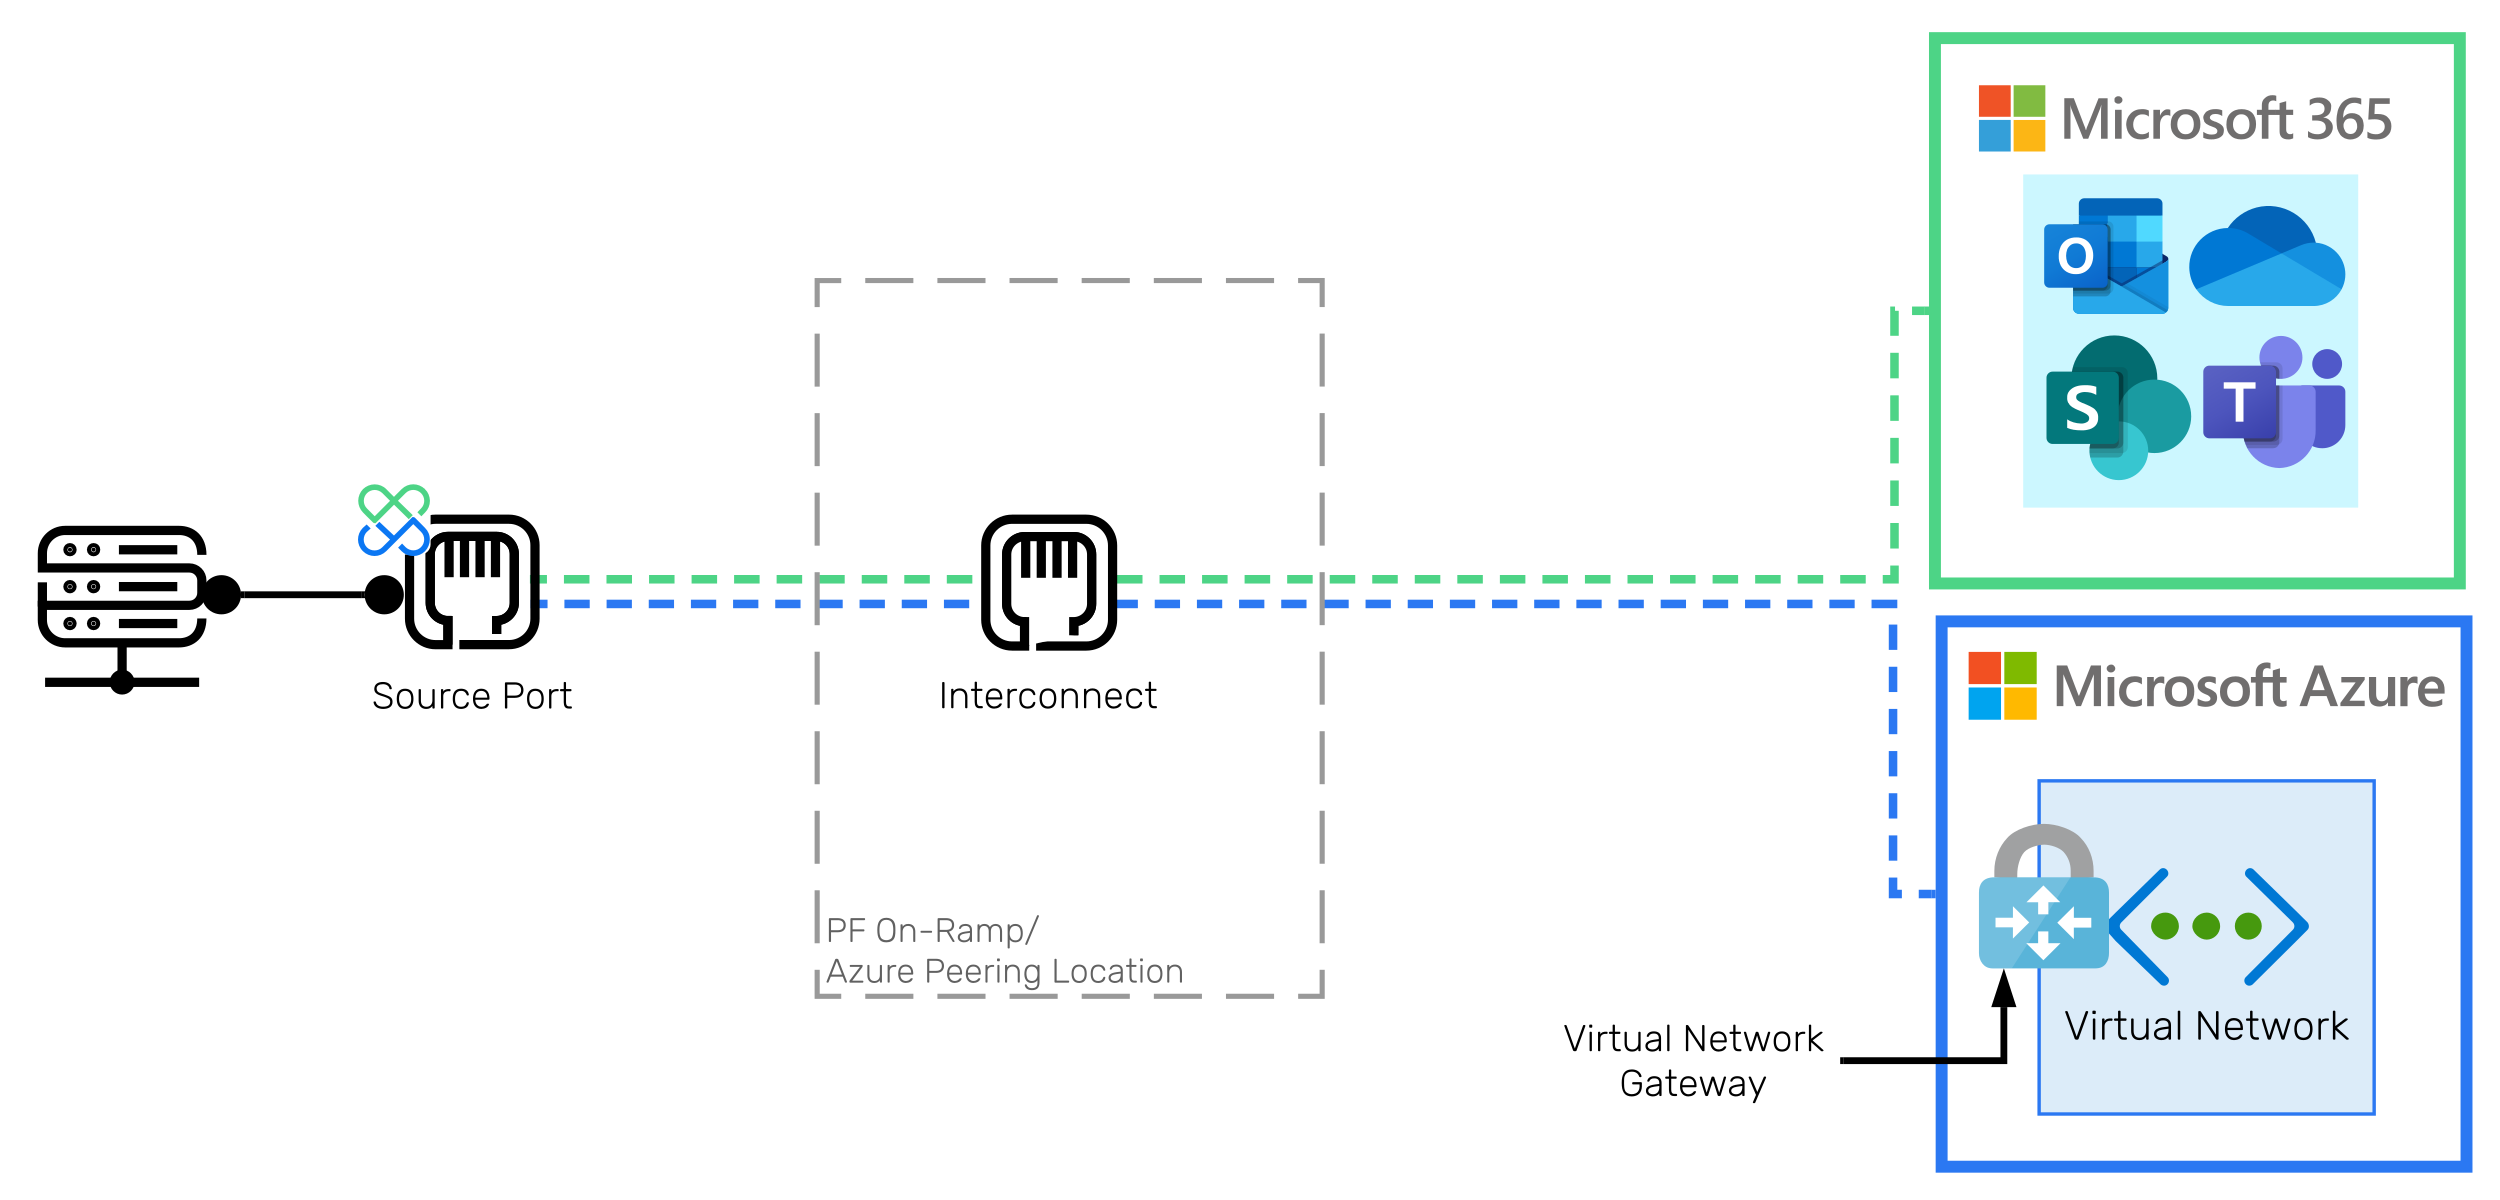 <svg xmlns="http://www.w3.org/2000/svg" xmlns:xlink="http://www.w3.org/1999/xlink" xmlns:lucid="lucid" width="1467" height="704"><g transform="translate(-1743 -6382)" lucid:page-tab-id="0_0"><path d="M1600 2445.28h3260.38v6173.6H1600z" fill="#fff"/><path d="M2882.35 6746.62h308v320h-308z" stroke="#2b78f2" stroke-width="7" fill-opacity="0"/><path d="M2939.56 6840.2h196.6v195.5h-196.6z" stroke="#2b78f2" stroke-width="2" fill="#0078d4" fill-opacity=".14"/><path d="M3097.07 6927.6c1.17-1.16.94-3.1 0-4.34l-5.76-5.72-25.88-25.26c-1.2-1.17-2.88-1.17-4.1 0-1.16 1.17-1.43 3.1 0 4.35l27.1 26.63c1.22 1.24 1.22 3.18 0 4.35l-27.54 27.68c-1.22 1.17-1.22 3.1 0 4.28 1.17 1.24 3.1.96 4.05 0l25.66-25.46.2-.2 6.27-6.3zM2978.66 6927.6c-1.18-1.16-.95-3.1 0-4.34l5.76-5.72 25.88-25.26c1.2-1.17 2.88-1.17 4.1 0 1.17 1.17 1.43 3.1 0 4.35l-26.6 26.63c-1.22 1.24-1.22 3.18 0 4.35l27.05 27.68c1.2 1.17 1.2 3.1 0 4.28-1.18 1.24-3.1.96-4.06 0l-26.12-25.2-.26-.26-5.76-6.5z" stroke="#000" stroke-opacity="0" fill="#0078d4"/><path d="M3021.57 6925.45c0 4.57-3.83 7.93-7.9 7.93-4.08 0-8.4-3.84-8.4-7.93 0-4.1 3.36-7.93 8.4-7.93 4.78 0 7.9 3.84 7.9 7.93zM3045.77 6925.45c0 4.57-3.83 7.93-7.9 7.93-4.08 0-8.4-3.84-8.4-7.93 0-4.1 3.83-7.93 8.4-7.93 4.54 0 7.9 3.84 7.9 7.93zM3070.2 6925.45c0 4.37-3.53 7.93-7.9 7.93-4.36 0-7.9-3.56-7.9-7.93 0-4.38 3.54-7.93 7.9-7.93 4.37 0 7.9 3.55 7.9 7.93z" stroke="#000" stroke-opacity="0" fill="#46990e"/><path d="M3011.6 6892.96h52.36l32.54 32.55-33.84 34.03h-50.6l-33.47-33.62z" stroke="#000" stroke-opacity="0" stroke-width="0" fill="#00000e" fill-opacity="0"/><use xlink:href="#a" transform="matrix(1,0,0,1,2947.861,6969.384) translate(6.068 22.711)"/><use xlink:href="#b" transform="matrix(1,0,0,1,2947.861,6969.384) translate(82.823 22.711)"/><path d="M3103.5 6776.9l-3.63 10.08h7.27l-3.64-10.08zm2.52-4.4l8.94 23.87h-4.47l-2.25-5.93h-9.5l-1.95 5.93h-4.47l8.94-23.88h4.75zM3116.9 6779.25h13.7v1.6l-8.94 12.34h8.94v3.17h-14.25v-1.9l8.94-12.03h-8.4v-3.2zM3148.48 6779.25v17.12h-4.2v-2.23c-.55.76-1.1 1.36-1.95 1.8-1.1.43-1.95.67-3.07.67-1.96 0-3.63-.55-4.75-1.7-.83-1.1-1.4-2.87-1.4-5.26v-10.4h4.2v9.93c0 1.47.28 2.54.84 3.26.56.72 1.4 1.08 2.52 1.08 1.1 0 1.95-.4 2.8-1.2.55-.78.83-1.86.83-3.13v-9.92h4.18zM3159.93 6778.97c.56 0 .84 0 1.12.04 0 .1.28.13.56.2v4.07c-.27-.15-.55-.27-.83-.43-.56-.12-1.12-.2-1.68-.2-.85 0-1.68.4-2.52 1.23-.56.84-.84 2.1-.84 3.86v8.64h-4.2v-17.12h4.2v2.7c.28-.94.84-1.66 1.68-2.18.56-.56 1.67-.8 2.5-.8zM3173.62 6786.06c0-1.3-.28-2.35-1.12-3.02-.56-.72-1.4-1.08-2.5-1.08-.85 0-1.7.36-2.53 1.08-.84.67-1.4 1.7-1.67 3.02h7.82zm2.5 6v3.32c-.55.44-1.38.75-2.5 1.03-1.12.25-2.24.37-3.63.37-2.53 0-4.48-.76-5.88-2.3-1.68-1.52-2.23-3.67-2.23-6.46 0-2.62.82-4.8 2.22-6.52 1.68-1.7 3.63-2.58 5.87-2.58 2.5 0 4.18.7 5.57 2.18 1.4 1.44 1.96 3.43 1.96 6.02v1.9h-11.73c.28 1.76.83 2.95 1.67 3.63.84.68 2.24 1.04 3.63 1.04.84 0 1.96-.16 2.8-.44.84-.32 1.67-.68 2.23-1.16zM3076.7 6782.56h-5.88v13.8h-4.2v-13.8h-2.78v-3.3h2.8v-2.4c0-1.8.55-3.26 1.67-4.4 1.4-1.17 2.8-1.73 4.76-1.73.28 0 .84 0 1.1.08.57.05.85.13 1.13.2v3.52c-.3-.08-.3-.2-.85-.28-.28-.12-.55-.2-1.1-.2-.85 0-1.4.28-1.97.8-.28.5-.56 1.3-.56 2.34v2.07h5.87v-3.86l4.18-1.24v5.1h3.9v3.3h-3.9v8c0 1.04 0 1.8.56 2.23.28.43.84.63 1.67.63.3 0 .57-.04.85-.16.56-.12.84-.24.84-.4v3.34c-.3.13-.57.3-1.13.4-.56.13-1.12.17-1.67.17-1.96 0-3.08-.44-3.9-1.35-.85-.88-1.4-2.27-1.4-4.06v-8.8zm-26.83 5.37c0 1.8.56 3.15 1.4 4.1.84.96 1.95 1.4 3.35 1.4 1.68 0 2.8-.44 3.35-1.4.84-.95 1.12-2.35 1.12-4.22 0-1.82-.3-3.2-1.13-4.13-.83-.95-1.95-1.43-3.35-1.43-1.4 0-2.5.52-3.35 1.47-.84 1-1.4 2.4-1.4 4.23zm-4.2.12c0-2.82.85-5.05 2.53-6.73 1.67-1.63 3.9-2.46 6.7-2.46 2.5 0 4.75.8 6.15 2.38 1.67 1.6 2.23 3.75 2.23 6.45 0 2.78-.56 4.97-2.23 6.64-1.68 1.63-3.9 2.43-6.7 2.43-2.52 0-4.76-.76-6.15-2.3-1.68-1.6-2.52-3.7-2.52-6.42zm-8.93-4.3c0 .56.28 1.04.56 1.36.28.32 1.12.76 2.52 1.24 1.4.64 2.5 1.4 3.35 2.2.56.8.84 1.74.84 2.9 0 1.63-.55 2.9-1.67 3.9-1.4.95-3.07 1.43-5.03 1.43-.84 0-1.67-.08-2.5-.24-.85-.16-1.7-.4-2.25-.67v-3.95c.84.53 1.68.93 2.52 1.2.84.33 1.67.5 2.23.5.84 0 1.68-.13 1.96-.4.56-.25.84-.7.84-1.3 0-.54-.28-1.02-.84-1.38-.28-.4-1.12-.84-2.52-1.35-1.4-.6-2.5-1.32-3.07-2.07-.84-.8-1.12-1.8-1.12-3 0-1.54.84-2.82 1.96-3.8 1.13-1 2.8-1.48 4.76-1.48.56 0 1.4.08 1.95.2.85.1 1.4.3 1.97.5v3.83c-.56-.35-1.12-.63-1.96-.9-.55-.25-1.38-.37-1.94-.37-.84 0-1.4.12-1.96.44-.28.28-.56.7-.56 1.23zm-19.27 4.18c0 1.8.28 3.15 1.12 4.1.83.96 1.94 1.4 3.34 1.4 1.68 0 2.8-.44 3.35-1.4.83-.95 1.1-2.35 1.1-4.22 0-1.82-.27-3.2-1.1-4.13-.85-.95-1.96-1.43-3.36-1.43s-2.5.52-3.35 1.47c-.85 1-1.13 2.4-1.13 4.23zm-4.2.12c0-2.82.57-5.05 2.24-6.73 1.7-1.63 3.93-2.46 6.72-2.46 2.8 0 4.75.8 6.14 2.38 1.68 1.6 2.24 3.75 2.24 6.45 0 2.78-.56 4.97-2.24 6.64-1.67 1.63-3.9 2.43-6.42 2.43-2.8 0-5.03-.76-6.43-2.3-1.66-1.6-2.22-3.7-2.22-6.42zm-1.95-9.08c.28 0 .56 0 .84.04.28.1.56.13.84.2v4.07c-.28-.15-.56-.27-1.12-.43-.28-.12-.83-.2-1.4-.2-.83 0-1.67.4-2.5 1.23-.57.84-1.13 2.1-1.13 3.86v8.64h-3.9v-17.12h3.9v2.7h.28c.28-.94.84-1.66 1.68-2.18.57-.56 1.7-.8 2.52-.8zm-15.36 14.46c.56 0 1.12-.12 1.96-.4.83-.28 1.4-.64 1.95-1.12v3.76c-.56.4-1.4.67-2.23.83-.84.2-1.68.27-2.52.27-2.5 0-4.75-.8-6.14-2.4-1.68-1.58-2.52-3.6-2.52-6.08 0-2.76.84-5.03 2.52-6.82 1.67-1.8 3.9-2.66 6.7-2.66.84 0 1.68.08 2.52.27.55.2 1.4.43 1.67.67v3.86c-.56-.44-1.12-.8-1.95-1.03-.56-.28-1.12-.4-1.96-.4-1.4 0-2.8.52-3.9 1.55-.85 1.04-1.4 2.43-1.4 4.18 0 1.75.55 3.1 1.4 4.06 1.1.95 2.22 1.43 3.9 1.43zm-16.2 2.94h3.9v-17.12h-3.9v17.12zm-.56-22.05c0-.68.28-1.24.84-1.68.56-.47 1.12-.67 1.67-.67.85 0 1.4.2 1.7.67.55.48.83 1 .83 1.68 0 .63-.28 1.2-.84 1.63-.3.44-1.13.68-1.7.68-.54 0-1.38-.24-1.66-.68-.56-.44-.84-1-.84-1.63zm-3.35-1.83v23.87h-4.2v-18.7l-7.53 18.7h-2.8l-7.54-18.7v18.7h-3.9v-23.88h6.14l6.7 17.7h.28l6.98-17.7h5.87z" stroke="#000" stroke-opacity="0" stroke-width=".59" fill="#706e6e"/><path d="M2898.2 6783.43h19v-18.9h-19v18.9z" stroke="#000" stroke-opacity="0" stroke-width=".59" fill="#f25022"/><path d="M2919.14 6783.43h19v-18.9h-19v18.9z" stroke="#000" stroke-opacity="0" stroke-width=".59" fill="#7fba00"/><path d="M2898.2 6804.34h19v-18.92h-19v18.92z" stroke="#000" stroke-opacity="0" stroke-width=".59" fill="#00a4ef"/><path d="M2919.14 6804.34h19v-18.92h-19v18.92z" stroke="#000" stroke-opacity="0" stroke-width=".59" fill="#ffb900"/><path d="M1910.13 6764.7h220v48.1h-220z" fill-opacity="0"/><use xlink:href="#c" transform="matrix(1,0,0,1,1915.135,6769.699) translate(46 28.09)"/><use xlink:href="#d" transform="matrix(1,0,0,1,1915.135,6769.699) translate(122.089 28.09)"/><path d="M2878.43 6404.37h308v320h-308z" stroke="#4dd486" stroke-width="7" fill-opacity="0"/><path d="M2930.2 6484.37h196.6v195.5h-196.6z" stroke="#000" stroke-opacity="0" stroke-width="2" fill="#50e6ff" fill-opacity=".29"/><path d="M3015.36 6533.92c0-.54-.3-1.08-.8-1.42l-25.27-14.9c-.08-.07-.23-.14-.3-.2-1.02-.55-2.18-.55-3.13 0-.15.06-.22.13-.37.2l-25.2 14.9h-.06c-.73.47-.95 1.5-.5 2.3.13.2.35.4.57.55l25.2 14.9c.15.13.3.2.37.2.95.54 2.1.54 3.13 0 .07 0 .22-.07.3-.2l25.26-14.9c.5-.28.8-.82.8-1.43z" stroke="#000" stroke-opacity="0" stroke-width=".09" fill="#0a2767"/><path d="M2963.22 6523.97h16.6v15.17h-16.6v-15.17zm48.72-15.45v-6.97c.07-1.7-1.3-3.12-3.06-3.2h-42.96c-1.75.08-3.06 1.5-3.06 3.2v6.97l25.4 6.78 23.68-6.78z" stroke="#000" stroke-opacity="0" stroke-width=".09" fill="#0364b8"/><path d="M2962.86 6508.52h16.96v15.24h-16.96v-15.24z" stroke="#000" stroke-opacity="0" stroke-width=".09" fill="#0078d4"/><path d="M2996.72 6508.52h-16.9v15.24l16.9 15.24h15.22v-15.24l-15.22-15.24z" stroke="#000" stroke-opacity="0" stroke-width=".09" fill="#28a8ea"/><path d="M2979.82 6523.76h16.9V6539h-16.9v-15.24z" stroke="#000" stroke-opacity="0" stroke-width=".09" fill="#0078d4"/><path d="M2979.82 6539h16.9v15.24h-16.9V6539z" stroke="#000" stroke-opacity="0" stroke-width=".09" fill="#0364b8"/><path d="M2963.22 6539.14h16.6v13.82h-16.6v-13.82z" stroke="#000" stroke-opacity="0" stroke-width=".09" fill="#14447d"/><path d="M2996.72 6539h15.22v15.24h-15.22V6539z" stroke="#000" stroke-opacity="0" stroke-width=".09" fill="#0078d4"/><path d="M3014.56 6535.28l-25.27 14.15c-.08.07-.23.14-.3.2-.44.2-.95.35-1.38.35l-1.4-.82c-.13-.06-.2-.13-.35-.2l-25.56-14.56-.8-.48v28.72c0 1.9 1.54 3.46 3.5 3.46H3012c.37-.07.8-.14 1.17-.27.15-.07.37-.14.5-.27.1 0 .3-.2.3-.2.88-.62 1.4-1.63 1.4-2.72v-28.72c0 .54-.3 1.1-.8 1.36z" stroke="#000" stroke-opacity="0" stroke-width=".09" fill="url(#e)"/><path d="M3013.98 6533.8v1.75l-26.36 18.15-27.3-19.3-2.56-1.5v-1.28h1.02l2.2 1.22h.06l.22.13s25.63 14.64 25.7 14.7l1.02.55c.07 0 .15-.07.22-.07.07-.07 25.48-14.36 25.48-14.36h.3z" stroke="#000" stroke-opacity="0" stroke-width=".09" fill="#0a2767" fill-opacity=".5"/><path d="M3014.56 6535.28l-25.27 14.15c-.08.07-.23.14-.3.2-1.02.48-2.1.48-3.13 0-.15-.06-.22-.13-.37-.2l-25.2-14.15c-.5-.27-.8-.82-.8-1.36v28.72c0 1.9 1.54 3.46 3.5 3.46h48.86c1.9 0 3.5-1.56 3.5-3.46v-28.72c0 .54-.3 1.1-.8 1.36z" stroke="#000" stroke-opacity="0" stroke-width=".09" fill="#1490df"/><path d="M2989.65 6549.23l-.36.2c-.08.07-.23.14-.3.2-.44.2-.87.35-1.38.35l9.6 11.38 16.76 4.06c.43-.4.8-.8 1.1-1.35l-25.43-14.84z" stroke="#000" stroke-opacity="0" stroke-width=".09" fill-opacity=".1"/><path d="M2991.4 6548.28l-2.1 1.15c-.08.07-.23.14-.3.2-.44.2-.87.35-1.38.35l4.5 12.4 21.86 2.97c.87-.6 1.38-1.62 1.38-2.7v-.35l-23.96-14.02z" stroke="#000" stroke-opacity="0" stroke-width=".09" fill-opacity=".05"/><path d="M2963 6566.1h48.86c.73 0 1.46-.2 2.12-.68l-27.75-16.26c-.14-.06-.22-.13-.36-.2l-25.56-14.56-.8-.48v28.66c0 1.96 1.54 3.52 3.5 3.52z" stroke="#000" stroke-opacity="0" stroke-width=".09" fill="#28a8ea"/><path d="M2983.17 6515.02v36.1c0 1.3-.72 2.45-1.96 2.92-.36.14-.72.2-1.08.2h-20.6v-40.64h3.34v-1.7h17.26c1.67 0 3.05 1.43 3.05 3.12z" stroke="#000" stroke-opacity="0" stroke-width=".09" fill-opacity=".1"/><path d="M2981.5 6516.72v36.1c0 .4-.07.8-.3 1.22-.43 1.15-1.52 1.9-2.83 1.9h-18.86v-42.34h18.87c.5 0 1.02.14 1.45.34 1.02.54 1.68 1.63 1.68 2.78z" stroke="#000" stroke-opacity="0" stroke-width=".09" fill-opacity=".2"/><path d="M2981.5 6516.72v32.7c0 1.7-1.38 3.13-3.13 3.13h-18.86v-38.95h18.87c.5 0 1.02.14 1.45.34 1.02.54 1.68 1.63 1.68 2.78z" stroke="#000" stroke-opacity="0" stroke-width=".09" fill-opacity=".2"/><path d="M2979.82 6516.72v32.7c0 1.7-1.38 3.13-3.13 3.13h-17.2v-38.95h17.2c1.74 0 3.12 1.42 3.12 3.12z" stroke="#000" stroke-opacity="0" stroke-width=".09" fill-opacity=".2"/><path d="M2945.67 6513.6h31.02c1.74 0 3.12 1.42 3.12 3.12v31.02c0 1.7-1.38 3.12-3.13 3.12h-31.03c-1.74 0-3.13-1.43-3.13-3.12v-31.02c0-1.7 1.4-3.12 3.13-3.12z" stroke="#000" stroke-opacity="0" stroke-width=".09" fill="url(#f)"/><path d="M2952.23 6526.6c.8-1.62 2.04-2.97 3.57-3.92 1.67-.95 3.64-1.42 5.6-1.36 1.82-.06 3.64.4 5.25 1.3 1.45.87 2.7 2.23 3.42 3.78.87 1.7 1.24 3.6 1.24 5.5 0 1.96-.36 3.92-1.23 5.75-.8 1.62-2.04 2.9-3.57 3.86-1.68.96-3.5 1.43-5.4 1.36-1.88.07-3.7-.4-5.38-1.35-1.45-.87-2.7-2.16-3.5-3.72-.8-1.7-1.23-3.6-1.16-5.42-.07-1.96.37-3.92 1.17-5.75zm3.78 9.22c.45 1.02 1.1 1.9 2.05 2.57.88.6 1.97.94 3.06.94 1.25.07 2.4-.27 3.36-.95.87-.68 1.53-1.56 1.97-2.65.36-1.08.58-2.3.58-3.6 0-1.2-.14-2.43-.57-3.58-.37-1.08-1.02-2.03-1.9-2.7-.94-.7-2.1-1.1-3.27-1.02-1.17 0-2.26.27-3.2.94-.88.67-1.6 1.55-2.05 2.57-.86 2.44-.86 5.08 0 7.45z" stroke="#000" stroke-opacity="0" stroke-width=".09" fill="#fff"/><path d="M2996.72 6508.52h15.22v15.24h-15.22v-15.24z" stroke="#000" stroke-opacity="0" stroke-width=".09" fill="#50d9ff"/><path d="M3094.08 6608.2h21.5c2 0 3.67 1.62 3.67 3.64v19.62c0 7.52-6.08 13.57-13.5 13.57h-.1c-7.5 0-13.58-6.05-13.58-13.57v-21.32c0-1.1.92-1.94 2-1.94zM3117.33 6595.56c0 4.88-3.9 8.76-8.75 8.76-4.83 0-8.75-3.88-8.75-8.76 0-4.8 3.92-8.7 8.75-8.7 4.84 0 8.75 3.9 8.75 8.7z" stroke="#000" stroke-opacity="0" stroke-width=".07" fill="#5059c9"/><path d="M3094.08 6591.76c0 6.9-5.67 12.56-12.6 12.56-7 0-12.66-5.66-12.66-12.56 0-6.98 5.66-12.64 12.67-12.64 6.9 0 12.58 5.66 12.58 12.64zM3098.24 6608.2h-35.5c-2 .07-3.6 1.7-3.6 3.72v22.4c-.24 12.03 9.26 22.03 21.35 22.34 12.07-.3 21.58-10.3 21.33-22.33v-22.4c0-2.03-1.6-3.66-3.6-3.73z" stroke="#000" stroke-opacity="0" stroke-width=".07" fill="#7b83eb"/><path d="M3082.4 6608.2v31.33c0 1.47-.83 2.7-2.16 3.25-.42.24-.92.3-1.34.3h-18c-.25-.6-.5-1.3-.75-1.93-.67-2.24-1-4.57-1-6.9v-22.33c0-2.02 1.58-3.65 3.58-3.72h19.67z" stroke="#000" stroke-opacity="0" stroke-width=".07" fill-opacity=".1"/><path d="M3080.5 6608.2v33.26c0 .47-.1.93-.26 1.32-.6 1.4-1.84 2.25-3.34 2.25h-15.17c-.25-.62-.58-1.32-.83-1.94-.34-.7-.5-1.33-.75-1.95-.67-2.24-1-4.57-1-6.9v-22.33c0-2.02 1.58-3.65 3.58-3.72h17.76z" stroke="#000" stroke-opacity="0" stroke-width=".07" fill-opacity=".2"/><path d="M3080.5 6608.2v29.4c0 1.93-1.6 3.55-3.6 3.55h-16.75c-.67-2.24-1-4.57-1-6.9v-22.33c0-2.02 1.58-3.65 3.58-3.72h17.76z" stroke="#000" stroke-opacity="0" stroke-width=".07" fill-opacity=".2"/><path d="M3078.57 6608.2v29.4c-.08 1.93-1.58 3.55-3.6 3.55h-14.82c-.67-2.24-1-4.57-1-6.9v-22.33c0-2.02 1.58-3.65 3.58-3.72h15.84z" stroke="#000" stroke-opacity="0" stroke-width=".07" fill-opacity=".2"/><path d="M3082.4 6598.2v6.12h-1.9c-.68-.08-1.35-.16-1.93-.3-3.92-.94-7.17-3.73-8.75-7.46-.25-.62-.5-1.24-.6-1.93h9.68c1.92 0 3.5 1.62 3.5 3.56z" stroke="#000" stroke-opacity="0" stroke-width=".07" fill-opacity=".1"/><path d="M3080.5 6600.13v4.2c-.68-.1-1.35-.17-1.93-.32-3.92-.92-7.17-3.7-8.75-7.44h7.08c2 0 3.6 1.63 3.6 3.57z" stroke="#000" stroke-opacity="0" stroke-width=".07" fill-opacity=".2"/><path d="M3080.5 6600.13v4.2c-.68-.1-1.35-.17-1.93-.32-3.92-.92-7.17-3.7-8.75-7.44h7.08c2 0 3.6 1.63 3.6 3.57z" stroke="#000" stroke-opacity="0" stroke-width=".07" fill-opacity=".2"/><path d="M3078.57 6600.13v3.8c-3.92-.85-7.17-3.64-8.75-7.37h5.16c2 0 3.6 1.63 3.6 3.57z" stroke="#000" stroke-opacity="0" stroke-width=".07" fill-opacity=".2"/><path d="M3039.47 6596.56h35.5c2.02 0 3.6 1.63 3.6 3.57v35.52c0 1.94-1.58 3.57-3.6 3.57h-35.5c-2 0-3.58-1.63-3.58-3.57v-35.52c0-1.94 1.57-3.57 3.57-3.57z" stroke="#000" stroke-opacity="0" stroke-width=".07" fill="url(#g)"/><path d="M3066.57 6610.06h-7.1v19.38h-4.58v-19.38h-7v-3.72h18.67v3.72z" stroke="#000" stroke-opacity="0" stroke-width=".07" fill="#fff"/><path d="M3082.98 6542.5l18.96-18.07c-3.94-15.32-19.6-24.6-34.9-20.66-6.86 1.82-12.82 6.04-16.76 12.03.28 0 32.7 26.7 32.7 26.7z" stroke="#000" stroke-opacity="0" stroke-width=".23" fill="#0364b8"/><path d="M3062.56 6519.2c-3.58-2.23-7.8-3.4-12-3.4h-.28c-12.64.12-22.8 10.5-22.62 23.18.1 4.57 1.47 9.03 4.12 12.8l28.3-3.6 21.7-17.48-19.22-11.5z" stroke="#000" stroke-opacity="0" stroke-width=".23" fill="#0078d4"/><path d="M3101.94 6524.43c-.46-.06-.92-.06-1.28-.06-2.57 0-5.04.52-7.42 1.52l-11.45 4.8 12.63 15.6 22.62 5.47c4.86-9.04 1.47-20.3-7.6-25.17-2.3-1.3-4.95-2-7.5-2.17z" stroke="#000" stroke-opacity="0" stroke-width=".23" fill="#1490df"/><path d="M3031.78 6551.77c4.3 6.16 11.27 9.8 18.78 9.8h50.1c6.87 0 13.1-3.76 16.4-9.8l-35.27-21.07-50.02 21.07z" stroke="#000" stroke-opacity="0" stroke-width=".23" fill="#28a8ea"/><path d="M3008.92 6604.05c0 13.92-11.3 25.22-25.2 25.22-13.94 0-25.23-11.3-25.23-25.22 0-13.92 11.28-25.22 25.2-25.22 13.93 0 25.22 11.3 25.22 25.22z" stroke="#000" stroke-opacity="0" stroke-width="15.62" fill="#036c70"/><path d="M3028.8 6626.3c0 11.88-9.7 21.56-21.58 21.56-11.88 0-21.56-9.68-21.56-21.56 0-11.98 9.68-21.57 21.56-21.57 11.9 0 21.57 9.6 21.57 21.57z" stroke="#000" stroke-opacity="0" stroke-width="15.62" fill="#1a9ba1"/><path d="M3003.57 6646.5c0 9.5-7.72 17.24-17.23 17.24-9.5 0-17.24-7.73-17.24-17.24 0-9.5 7.73-17.23 17.24-17.23 9.5 0 17.23 7.72 17.23 17.23z" stroke="#000" stroke-opacity="0" stroke-width="15.62" fill="#37c6d0"/><path d="M2988.12 6597.43h-28.78c-.6 2.2-.85 4.24-.85 6.54 0 14 11.28 25.3 25.2 25.3.68 0 1.45-.1 2.13-.1l.08.1c-9.4.25-16.8 7.9-16.8 17.23v1.36h19.02c1.95-.08 3.48-1.6 3.48-3.56v-43.4c0-1.94-1.53-3.47-3.48-3.47z" stroke="#000" stroke-opacity="0" stroke-width="15.62" fill-opacity=".1"/><path d="M2985.5 6600.06h-26.67c-.26 1.36-.34 2.55-.34 4 0 13.9 11.28 25.2 25.2 25.2.68 0 1.45-.08 2.13-.08l.08.1c-1.26 0-2.28.16-3.55.4-9.26 2.22-14.95 11.47-12.82 20.8h15.96c1.94 0 3.47-1.6 3.47-3.55v-43.3c0-1.96-1.53-3.57-3.48-3.57z" stroke="#000" stroke-opacity="0" stroke-width="15.62" fill-opacity=".2"/><path d="M2985.5 6600.06h-26.67c-.26 1.36-.34 2.55-.34 4 0 13.9 11.28 25.2 25.2 25.2.68 0 1.45-.08 2.13-.08l.08.1c-8.9.24-16.12 7.03-16.8 15.86h16.4c1.94 0 3.47-1.52 3.47-3.48v-38.03c0-1.96-1.53-3.57-3.48-3.57z" stroke="#000" stroke-opacity="0" stroke-width="15.62" fill-opacity=".2"/><path d="M2982.77 6600.06h-23.94c-.26 1.36-.34 2.55-.34 4 0 13.9 11.28 25.2 25.2 25.2.68 0 1.45-.08 2.13-.08l.08.1c-8.9.24-16.12 7.03-16.8 15.86h13.67c1.95 0 3.57-1.52 3.57-3.48v-38.03c0-1.96-1.62-3.57-3.57-3.57z" stroke="#000" stroke-opacity="0" stroke-width="15.62" fill-opacity=".2"/><path d="M2947.45 6600.06h35.32c1.95 0 3.57 1.6 3.57 3.57v35.32c0 1.95-1.62 3.56-3.57 3.56h-35.32c-1.95 0-3.57-1.6-3.57-3.55v-35.32c0-1.96 1.62-3.57 3.57-3.57z" stroke="#000" stroke-opacity="0" stroke-width="15.62" fill="#03787c"/><path d="M2958.9 6620.86c-.92-.68-1.6-1.36-2.1-2.38h-.1c-.5-1-.76-1.95-.67-3.14-.1-1.53.34-2.88 1.35-4.07 1.1-1.2 2.3-1.96 3.74-2.47 1.78-.6 3.3-.76 5.18-.76 2.38-.08 4.5.17 6.8.93v4.76c-1.03-.6-1.96-.93-3.06-1.27-1.28-.26-2.38-.43-3.66-.43-1.27 0-2.46.26-3.65.85-.93.34-1.44 1.2-1.44 2.2 0 .6.16 1.1.58 1.54.5.5 1.02.85 1.7 1.18.68.34 1.7.85 3.14 1.36.1.1.26.1.43.17 1.44.6 2.63 1.2 3.9 1.96 1.02.58 1.7 1.34 2.38 2.36.6 1.1.85 2.2.77 3.48.08 1.62-.34 3.06-1.28 4.33-.93 1.1-2.12 1.87-3.56 2.38-1.7.5-3.23.77-5 .68-1.63 0-2.98-.08-4.6-.34-1.36-.26-2.46-.52-3.73-1.1v-5.02c1.2.85 2.37 1.36 3.73 1.78 1.45.43 2.72.6 4.16.68 1.36.1 2.55-.17 3.74-.85.85-.43 1.27-1.28 1.27-2.22 0-.68-.25-1.27-.68-1.7-.6-.6-1.2-1-1.95-1.35-.85-.43-2.04-1.02-3.65-1.7h-.1c-1.26-.5-2.36-1.1-3.64-1.87z" stroke="#000" stroke-opacity="0" stroke-width="15.62" fill="#fff"/><path d="M2943.88 6578.83h84.9v84.9h-84.9z" stroke="#000" stroke-opacity="0" stroke-width="15.62" fill-opacity="0"/><path d="M2904.25 6432.03h18.63v18.5h-18.63v-18.5" stroke="#000" stroke-opacity="0" stroke-width=".95" fill="#ef5326"/><path d="M2924.58 6432.03h18.63v18.5h-18.62v-18.5" stroke="#000" stroke-opacity="0" stroke-width=".95" fill="#81bb41"/><path d="M2924.58 6452.4h18.63v18.5h-18.62v-18.5" stroke="#000" stroke-opacity="0" stroke-width=".95" fill="#fcb615"/><path d="M2904.25 6452.37h18.63v18.54h-18.63z" stroke="#000" stroke-opacity="0" stroke-width=".95" fill="#349fd9"/><path d="M2979.75 6463.4h-3.87V6448c0-1.23 0-2.8.24-4.62-.24.82-.5 1.48-.73 2.26l-7.02 17.77h-2.9l-7.03-17.64c-.24-.82-.48-1.52-.72-2.38.24.94.24 2.5.24 4.67v15.36h-3.63v-23.8h5.57l6.06 15.88c.48.93.72 1.75.96 2.72h.25c.24-1.3.72-2.18.96-2.76l6.3-15.8h5.32v23.8zm6.3-20.56c-.74.04-1.22-.2-1.7-.58-.5-.43-.73-.97-.5-1.56-.23-.62 0-1.16.5-1.6.48-.42.96-.65 1.7-.6.72-.05 1.2.18 1.68.6.5.44.73.98.73 1.6 0 .6-.24 1.13-.73 1.52-.48.43-.96.66-1.7.62zm1.93 20.57h-3.88v-16.98h3.88zm15.97-.77c-1.45.86-2.9 1.2-4.84 1.17-2.4 0-4.6-.78-6.04-2.38-1.45-1.55-2.18-3.6-2.42-6.1 0-2.8.97-5.05 2.66-6.76 1.7-1.68 3.87-2.53 6.53-2.53 1.7-.04 2.9.2 4.12.82v3.57c-.97-.9-2.18-1.32-3.63-1.32-1.7-.08-2.9.5-4.12 1.63-.96 1.25-1.45 2.7-1.45 4.32 0 1.75.5 3.15 1.45 4.16.97 1.1 2.42 1.64 3.88 1.56 1.45-.03 2.9-.5 3.87-1.47v3.33zm12.58-12.56c-.48-.4-1.2-.58-1.94-.54-1.22 0-2.18.54-2.9 1.55-.74 1-1.22 2.4-1.22 4.2v8.13h-3.87v-16.98h3.88v3.5c.48-1.13.97-2.03 1.94-2.8.72-.66 1.45-1 2.42-1 .72 0 1.2.06 1.7.3v3.65zm8.95 13.73c-2.66 0-4.84-.78-6.3-2.38-1.68-1.6-2.4-3.7-2.4-6.3 0-2.87.72-5.1 2.4-6.68 1.7-1.63 3.88-2.4 6.55-2.4 2.66 0 4.84.77 6.3 2.32 1.44 1.56 2.17 3.73 2.17 6.5 0 2.68-.73 4.85-2.42 6.5-1.46 1.62-3.63 2.44-6.3 2.44zm0-14.74c-1.45-.04-2.66.5-3.38 1.6-.97 1.05-1.46 2.48-1.46 4.35 0 1.8.5 3.2 1.46 4.2.72 1.06 2.17 1.6 3.38 1.53 1.46.07 2.67-.43 3.63-1.48.74-1 1.22-2.45 1.22-4.32 0-1.86-.48-3.3-1.2-4.3-.97-1.1-2.18-1.65-3.64-1.57zm10.4 13.8v-3.53c1.46 1.08 3.15 1.63 4.85 1.63 2.42 0 3.4-.7 3.4-2.06 0-.35 0-.7-.26-.97-.24-.32-.48-.55-.72-.74-.5-.25-.73-.44-1.2-.56l-1.46-.58c-.74-.27-1.47-.54-1.95-.9-.73-.27-.97-.58-1.45-1.04-.48-.4-.73-.82-.73-1.33-.24-.6-.48-1.13-.48-1.76 0-.77.23-1.47.72-2.13.48-.7.72-1.16 1.45-1.6.72-.45 1.45-.73 2.17-.96.97-.23 1.7-.3 2.67-.3 1.46-.05 2.9.18 4.12.7v3.37c-1.2-.84-2.42-1.23-4.1-1.23-.26 0-.74.04-1.22.15-.5.08-.73.24-.97.43-.24.16-.5.35-.73.62 0 .27-.24.5-.24.82 0 .34 0 .6.24.92.24.27.5.5.73.66.48.24.72.4 1.2.55.25.15.73.35 1.46.5.72.3 1.2.6 1.93.94.48.3.96.62 1.45 1.05.48.42.72.85.97 1.4.24.58.24 1.16.24 1.82 0 .82-.25 1.56-.5 2.26-.48.66-.96 1.16-1.7 1.6-.72.46-1.44.73-2.4.92-.74.2-1.7.32-2.67.28-1.7.04-3.15-.24-4.84-.94zm22.27.94c-2.66 0-4.84-.78-6.3-2.38-1.68-1.6-2.4-3.7-2.4-6.3 0-2.87.72-5.1 2.4-6.68 1.7-1.63 3.88-2.4 6.54-2.4s4.83.77 6.3 2.32c1.44 1.56 2.16 3.73 2.16 6.5 0 2.68-.72 4.85-2.42 6.5-1.45 1.62-3.63 2.44-6.3 2.44zm0-14.74c-1.2-.04-2.66.5-3.4 1.6-.95 1.05-1.44 2.48-1.44 4.35 0 1.8.5 3.2 1.46 4.2.97 1.06 2.18 1.6 3.4 1.53 1.44.07 2.65-.43 3.62-1.48.73-1 1.2-2.45 1.2-4.32 0-1.86-.47-3.3-1.2-4.3-.97-1.1-2.18-1.65-3.63-1.57zm20.57-7.66c-.48-.3-1.2-.46-1.7-.46-1.93 0-2.9 1.05-2.9 3.18v2.3h4.12v3h-4.12v14h-3.87v-13.97h-2.9v-3.03h2.9v-2.76c0-1.67.48-3.1 1.94-4.24 1.2-1.1 2.65-1.6 4.34-1.56.73-.03 1.45.08 2.18.32v3.22z" stroke="#000" stroke-opacity="0" stroke-width=".95" fill="#706e6e"/><path d="M3088.64 6463.2c-.97.44-1.93.64-2.9.6-3.4 0-5.08-1.6-5.08-4.75v-9.6H3078v-3.03h2.66v-3.93l3.87-1.1v5.02h4.1v3.03h-4.1v8.48c0 1 .24 1.75.72 2.17.5.47.97.7 1.7.63.72.03 1.2-.16 1.7-.55zm8.7-.7v-3.6c1.7 1.28 3.4 1.86 5.34 1.86 1.45.08 2.66-.27 3.87-1.08.72-.7 1.45-1.75 1.2-2.92 0-2.72-1.93-4.04-6.04-4.04h-1.93v-3.1h1.7c3.87 0 5.56-1.26 5.56-3.82 0-2.34-1.45-3.5-4.35-3.5-1.7 0-3.15.58-4.36 1.7v-3.4c1.94-1.03 3.63-1.45 5.8-1.4 1.94 0 3.64.53 4.85 1.58 1.45 1.05 2.18 2.45 1.93 4.08 0 3.15-1.45 5.17-4.6 6.07v.04c1.46.07 2.9.7 3.88 1.78 1.2 1.1 1.7 2.42 1.7 3.9 0 2.1-.98 3.88-2.43 5.16-1.7 1.34-3.87 2-6.53 2-2.18 0-4.12-.43-5.57-1.3zm32.68-6.75c0 1.16-.24 2.18-.48 3.26-.5 1.03-.97 1.8-1.7 2.58-.72.74-1.45 1.24-2.42 1.63-1.2.44-2.17.64-3.14.64-1.2 0-2.18-.24-3.4-.7-.96-.5-1.93-1.17-2.65-2.1-.73-1.05-1.2-2.1-1.7-3.43-.24-1.62-.48-3.06-.48-4.73 0-2.1.24-3.85.73-5.87.48-1.63 1.2-2.92 2.17-4.28.97-1.16 1.94-1.94 3.4-2.6 1.2-.66 2.4-.93 3.86-.93.98 0 1.7.02 2.43.18.73.08 1.2.23 1.94.5v3.47c-.73-.3-1.2-.55-1.94-.74-.72-.23-1.45-.3-2.17-.3-.97 0-1.7.2-2.67.58-.73.4-1.46.9-1.94 1.63-.73.87-.97 1.68-1.45 2.7-.24 1.28-.48 2.37-.48 3.7h.24c.5-.83 1.2-1.4 1.94-1.84.97-.5 1.94-.74 3.15-.7.96 0 1.93.16 2.66.5.98.36 1.7.78 2.2 1.48.7.7 1.2 1.4 1.44 2.3.24 1.05.48 2.02.48 3.1zm-3.87.3c0-.65 0-1.2-.24-1.86-.23-.55-.48-.98-.72-1.45-.48-.42-.72-.7-1.2-.93-.73-.23-1.22-.35-1.7-.3-.73-.05-1.2.07-1.94.34-.48.23-.72.5-1.2.93-.25.38-.5.8-.73 1.32-.24.5-.24.97-.24 1.5 0 .63 0 1.14.25 1.76.25.58.5 1.1.73 1.6.24.54.73.9 1.2 1.2.74.35 1.22.5 1.95.47.48 0 1.2-.08 1.7-.35.48-.24.72-.55 1.2-.97.24-.43.5-.9.73-1.44.25-.64.25-1.18.25-1.84zm6.05 6.8v-3.64c1.45 1.06 2.9 1.53 4.84 1.56 1.45.08 2.66-.3 3.87-1.2.98-.86 1.46-1.98 1.46-3.3 0-1.3-.48-2.42-1.45-3.16-1.2-.77-2.65-1.12-4.35-1.12-.72 0-1.93.04-3.87.2l.73-12.53h11.87v3.3h-8.72l-.24 5.96c.74-.03 1.46-.03 1.95-.03 2.66 0 4.6.62 5.8 1.94 1.46 1.3 2.18 3.04 2.18 5.22 0 2.37-.72 4.28-2.42 5.68-1.44 1.44-3.62 2.14-6.52 2.14-2.18 0-3.87-.32-5.08-.98z" stroke="#000" stroke-opacity="0" stroke-width=".95" fill="#706e6e"/><path d="M2056.45 6721.9h7.5m9.97 0h14.98m9.98 0h14.98m10 0h14.96m10 0h14.97m9.97 0h14.98m9.98 0h14.98m10 0h14.97m10 0h14.96m10 0h14.97m9.98 0h14.98m9.98 0h14.98m9.98 0h14.98m10 0h14.96m10 0h14.97m10 0h14.97m9.98 0h14.98m9.98 0h15m9.98 0h14.97m10 0h14.97m9.98 0h14.98m9.98 0h14.98m9.98 0h14.98m10 0h14.96m10 0h14.97m9.98 0h15m9.97 0h14.98m9.98 0h14.98m10 0h14.97m10 0h14.97m9.98 0h14.98m9.98 0h14.98m9.98 0h6.9v-8.06m0-9.98v-14.98m0-10v-14.96m0-10v-14.96m0-10V6614m0-10v-14.97m0-9.98v-14.68h.32m9.98 0h7.5M2056.5 6721.9h-2.55" stroke="#4dd486" stroke-width="5" fill="none"/><path d="M2874.93 6566.87h-2.56v-5h2.56" fill="#4dd486"/><path d="M2056.9 6736.4h7.4m9.9 0h14.85m9.9 0h14.84m9.9 0h14.84m9.9 0h14.84m9.9 0h14.84m9.9 0h14.84m9.9 0h14.85m9.9 0h14.85m9.9 0H2287m9.9 0h14.83m9.9 0h14.85m9.9 0h14.84m9.9 0h14.84m9.9 0h14.84m9.9 0h14.85m9.9 0h14.84m9.9 0h14.83m9.9 0h14.84m9.9 0h14.85m9.9 0h14.84m9.9 0h14.84m9.9 0h14.84m9.9 0h14.85m9.88 0h14.85m9.9 0h14.84m9.9 0h14.84m9.9 0h14.86m9.9 0h14.84m9.9 0h14.84m9.9 0h14.84m9.9 0h14.85m9.9 0h12.62v2.2m0 9.9v14.85m0 9.9v14.84m0 9.9v14.83m0 9.9v14.85m0 9.9v14.84m0 9.9v14.84m0 9.9v9.66h5.18m9.9 0h7.42M2056.95 6736.4h-2.56" stroke="#2b78f2" stroke-width="5" fill="none"/><path d="M2878.85 6909.12h-2.56v-5h2.55" fill="#2b78f2"/><path d="M2222.5 6546.62h296.36v420H2222.5z" fill-opacity="0"/><path d="M2250.73 6546.62h28.23m14.1 0h28.23m14.1 0h28.23m14.1 0h28.24m14.1 0h28.23m14.1 0h28.24m14.1 0h14.12v15.56m0 15.56v31.1m0 15.56v31.1m0 15.57v31.1m0 15.57v31.1m0 15.56v31.1m0 15.57v31.1m0 15.57v31.1m0 15.56v31.1m0 15.57v15.55h-14.1m-14.12 0h-28.23m-14.1 0h-28.22m-14.1 0h-28.24m-14.1 0h-28.24m-14.1 0h-28.23m-14.1 0h-28.24m-14.1 0h-14.12v-15.55m0-15.56v-31.1m0-15.55v-31.1m0-15.57v-31.1m0-15.57v-31.1m0-15.55v-31.1m0-15.57v-31.1m0-15.57v-31.1m0-15.55v-31.1m0-15.57v-15.56h14.12" stroke="#999" stroke-width="3" fill="none"/><use xlink:href="#h" transform="matrix(1,0,0,1,2227.509,6551.625) translate(0 383.139)"/><use xlink:href="#i" transform="matrix(1,0,0,1,2227.509,6551.625) translate(28.981 383.139)"/><use xlink:href="#j" transform="matrix(1,0,0,1,2227.509,6551.625) translate(0 406.988)"/><use xlink:href="#k" transform="matrix(1,0,0,1,2227.509,6551.625) translate(57.66 406.988)"/><use xlink:href="#l" transform="matrix(1,0,0,1,2227.509,6551.625) translate(132.387 406.988)"/><path d="M2248.1 6764.52h220V6813h-220z" fill-opacity="0"/><use xlink:href="#m" transform="matrix(1,0,0,1,2253.111,6769.523) translate(40.678 28.09)"/><path d="M2373.08 6754.76v-7.96h.08c5.73-.08 10.4-4.76 10.4-10.5v-28.93c0-5.8-4.67-10.5-10.48-10.5h-28.87c-5.8.08-10.48 4.77-10.48 10.5v28.94c0 5.8 4.7 10.5 10.5 10.5v14.28h-7.37c-8.5 0-15.4-6.92-15.4-15.4v-43.6c0-8.48 6.9-15.4 15.4-15.4h43.6c8.48 0 15.4 6.92 15.4 15.4v43.6c0 8.48-6.92 15.4-15.4 15.4h-29.47" stroke="#000" stroke-width="5.41" fill="#fff"/><path d="M2344.2 6761.08v-14.28c-5.8 0-10.48-4.7-10.48-10.5v-28.93c0-5.73 4.7-10.42 10.5-10.5h28.86c5.8 0 10.5 4.7 10.5 10.5v28.94c0 5.74-4.7 10.42-10.42 10.5h-.08v7.96M2344.88 6696.88v24.18M2354.03 6696.88v24.18M2363.26 6696.88v24.18M2372.4 6696.88v24.18" stroke="#000" stroke-width="5.41" fill="#fff"/><path d="M2336.85 6686.7h43.6c8.48 0 15.4 6.9 15.4 15.4v43.58c0 8.48-6.92 15.4-15.4 15.4h-43.6c-8.5 0-15.4-6.92-15.4-15.4v-43.6c0-8.48 6.9-15.4 15.4-15.4z" stroke="#000" stroke-opacity="0" fill="#fff" fill-opacity="0"/><path d="M2520.36 6756.62" stroke="#999" stroke-width="2" fill="none"/><path fill="#999"/><path fill="#999"/><path d="M1767.87 6737.95v-14.24" stroke="#000" stroke-width="5.41" fill-opacity="0"/><path d="M1799.12 6704.6c0 .65-.47 1.12-1.22 1.12-.65 0-1.2-.47-1.2-1.13 0-.76.55-1.22 1.2-1.22.75 0 1.22.46 1.22 1.2zM1785.27 6704.6c0 .65-.56 1.12-1.22 1.12-.65 0-1.2-.47-1.2-1.13 0-.76.55-1.22 1.2-1.22.66 0 1.22.46 1.22 1.2zM1799.12 6726.24c0 .65-.47 1.22-1.22 1.22-.65 0-1.2-.57-1.2-1.22 0-.66.55-1.22 1.2-1.22.75 0 1.22.56 1.22 1.22zM1785.27 6726.24c0 .65-.56 1.22-1.22 1.22-.65 0-1.2-.57-1.2-1.22 0-.66.55-1.22 1.2-1.22.66 0 1.22.56 1.22 1.22zM1799.12 6747.88c0 .66-.47 1.22-1.22 1.22-.65 0-1.2-.56-1.2-1.22 0-.65.55-1.2 1.2-1.2.75 0 1.22.55 1.22 1.2zM1785.27 6747.88c0 .66-.56 1.22-1.22 1.22-.65 0-1.2-.56-1.2-1.22 0-.65.55-1.2 1.2-1.2.66 0 1.22.55 1.22 1.2zM1819.24 6782.27c0 2.53-2.06 4.6-4.6 4.6-2.5 0-4.57-2.07-4.57-4.6s2.06-4.6 4.58-4.6c2.53 0 4.6 2.07 4.6 4.6z" stroke="#000" stroke-width="5.41"/><path d="M1814.65 6784.43v-25.1M1769.46 6782.37h90.4M1861.44 6744.9c0 9.64-6 14.32-13.38 14.32h-66.8c-7.4 0-13.4-6-13.4-13.4v-8.62h86.28c4.03 0 7.3-3.28 7.3-7.3v-7.32c0-4.02-3.27-7.3-7.3-7.3h-86.27v-8.62c0-7.4 5.98-13.4 13.38-13.4h66.8c7.4 0 13.4 4.68 13.4 14.33M1812.78 6704.6h34.25M1812.78 6726.24h34.25M1812.78 6747.88h34.25" stroke="#000" stroke-width="5.41" fill-opacity="0"/><path d="M1861.44 6707.6v37.3c0 9.64-6 14.32-13.38 14.32h-66.8c-7.4 0-13.4-6-13.4-13.4v-39.16c0-7.4 6-13.4 13.4-13.4h66.8c7.4 0 13.38 4.68 13.38 14.33zM1819.24 6782.27v.1c0 2.53-2.06 4.6-4.6 4.6-2.5 0-4.57-2.07-4.57-4.6v-.1c0-2.53 2.06-4.5 4.58-4.5 2.53 0 4.6 1.97 4.6 4.5z" stroke="#000" stroke-opacity="0" fill="#fff" fill-opacity="0"/><path d="M1884.44 6731c0 6.34-5.15 11.5-11.5 11.5s-11.5-5.16-11.5-11.5c0-6.37 5.15-11.5 11.5-11.5s11.5 5.13 11.5 11.5zM1979.97 6731c0 6.34-5.15 11.5-11.5 11.5s-11.5-5.16-11.5-11.5c0-6.37 5.15-11.5 11.5-11.5s11.5 5.13 11.5 11.5z"/><path d="M1886.44 6731h68.53" stroke="#000" stroke-width="4" fill="none"/><path d="M1886.5 6733h-2.32l.26-2-.26-2h2.3M1956.97 6731l.26 2h-2.3v-4h2.3"/><path d="M2034.42 6754.03v-7.87h.07c5.66-.07 10.3-4.7 10.3-10.38v-28.63c0-5.74-4.64-10.38-10.38-10.38h-28.57c-5.74.07-10.38 4.7-10.38 10.38v28.63c0 5.74 4.64 10.38 10.38 10.38v14.13h-7.28c-8.4 0-15.24-6.85-15.24-15.25v-43.13c0-8.4 6.84-15.23 15.24-15.23h43.13c8.4 0 15.24 6.83 15.24 15.22v43.13c0 8.4-6.84 15.24-15.24 15.24h-29.15" stroke="#000" stroke-width="5.41" fill-opacity="0"/><path d="M2005.85 6760.3v-14.14c-5.74 0-10.38-4.64-10.38-10.38v-28.63c0-5.67 4.64-10.3 10.38-10.38h28.57c5.74 0 10.38 4.64 10.38 10.38v28.63c0 5.67-4.64 10.3-10.3 10.38h-.08v7.87M2006.52 6696.77v23.92M2015.57 6696.77v23.92M2024.7 6696.77v23.92M2033.75 6696.77v23.92" stroke="#000" stroke-width="5.41" fill-opacity="0"/><path d="M1998.57 6686.7h43.13c8.4 0 15.24 6.83 15.24 15.22v43.13c0 8.4-6.84 15.24-15.24 15.24h-43.13c-8.4 0-15.24-6.85-15.24-15.25v-43.13c0-8.4 6.84-15.23 15.24-15.23z" stroke="#000" stroke-opacity="0" fill="#fff" fill-opacity="0"/><path d="M1954 6672.7c0-3.3 2.68-6 6-6h29.67c3.32 0 6 2.7 6 6v28.7c0 3.3-2.68 6-6 6H1960c-3.32 0-6-2.7-6-6z" fill="#fff"/><path d="M1991.62 6692.58l-2.43-2.47-3.4-3.42-.17-.12c-.04-.04-.04-.04-.12-.04l-2.9 2.9-8.4 8.38-8.57-8.05-.76.76 8.62 8.06-5.4 5.38c-1.43 1.44-3.3 2.15-5.3 2.15s-3.92-.72-5.32-2.16c-1.36-1.43-2.16-3.3-2.16-5.34 0-2 .8-3.9 2.16-5.3l.08-.04 1.32-1.2-.76-.76-1.44 1.28c-3.3 3.35-3.3 8.73.08 12.04 3.36 3.35 8.7 3.35 12.1 0l16.65-16.66 5.33 5.3c2.95 2.9 2.95 7.65 0 10.6-1.44 1.44-3.32 2.2-5.32 2.2-1.98 0-3.9-.84-5.3-2.2l-1.27-1.3-.76.78 1.3 1.32c1.57 1.6 3.73 2.5 6.04 2.5 2.3 0 4.45-.9 6.08-2.5 1.56-1.56 2.48-3.8 2.48-6.06.08-2.3-.84-4.43-2.44-6.02z" stroke="#0b77f3" stroke-width="2.25" fill="#fff"/><path d="M1991.58 6669.82c-3.4-3.35-8.74-3.35-12.1 0l-3.7 3.7-1.57 1.64-3.3-3.27-2.04-2.08c-1.52-1.56-3.75-2.47-6-2.47-2.26 0-4.42.9-6.06 2.47-1.56 1.63-2.47 3.82-2.47 6.06 0 2.27.9 4.46 2.47 6.06l2.36 2.4 3.6 3.54c.03.08.03.08.1.08l11.35-11.37 8.44 8.3.2.2.76-.77-.2-.2-8.5-8.25 5.3-5.3c1.44-1.44 3.32-2.2 5.3-2.2 2 0 3.97.84 5.33 2.2 2.95 2.94 2.95 7.7 0 10.6l-1.36 1.43.76.77 1.4-1.43c1.6-1.56 2.5-3.75 2.5-6.06-.07-2.32-.9-4.43-2.55-6.06zm-28.7 16.7l-5.32-5.34c-1.44-1.44-2.2-3.3-2.2-5.3s.8-3.9 2.2-5.3c1.36-1.36 3.3-2.2 5.3-2.2s3.93.84 5.32 2.2l5.3 5.3-10.6 10.64z" stroke="#4dd486" stroke-width="2.25" fill="#4dd486"/><path d="M2971.52 6896.84v-3.75c0-7.48-2.73-14.42-7.5-19.32-4.44-5.1-14.28-8.32-21.62-8.32-7.34 0-17.18 3.22-21.6 8.32-4.6 4.9-7.52 11.84-7.52 19.3v3.76l13.45 1.5v-3.38c0-4.4 1.52-10 4.08-12.9 2.57-2.85 8.05-4.23 11.6-4.4 3.55 0 9.03 1.55 11.6 4.4 2.55 2.9 4.07 6.62 4.07 10.86v5.43l13.45-1.5z" stroke="#000" stroke-opacity="0" stroke-width="3" fill="#a0a1a2"/><path d="M2913.25 6896.83c-6.64 0-9 3.9-9 8.97v35.46c0 4.38 2.75 8.98 7.86 8.98h60.6c5.8 0 7.85-4.6 7.85-8.98v-35.46c0-4.54-1.9-8.97-9-8.97h-58.3z" stroke="#000" stroke-opacity="0" stroke-width="3" fill="#59b4d9"/><path d="M2957.9 6896.83h-44.64c-6.65 0-9 3.9-9 8.97v35.46c0 4.38 2.73 8.98 7.82 8.98h11.43l34.4-53.4z" stroke="#000" stroke-opacity="0" stroke-width="3" fill="#fff" fill-opacity=".15"/><path d="M2932.17 6911.4l9.9-9.83 9.88 9.84h-6.97v7.12h-6v-7.1h-6.8zm-18.2 14.94v-5.8h10.22v-6.76l9.54 9.5-9.55 9.47v-6.58h-10.24v.17zm28.1 19.15l-10.07-10.02h6.97v-6.94h6v6.94h7.15l-10.06 10zm28.1-19.16h-10.24v6.77l-9.72-9.66 9.73-9.66v6.77h10.23v5.8z" stroke="#000" stroke-opacity="0" stroke-width="3" fill="#fff"/><path d="M2922.27 6875.17h42.62v29.47h-42.63v-29.47z" stroke="#000" stroke-opacity="0" stroke-width="0" fill-opacity="0"/><path d="M2649.65 6973.1h173.16v62.6h-173.15z" stroke="#000" stroke-opacity="0" stroke-width="4" fill="#fff" fill-opacity="0"/><g><use xlink:href="#n" transform="matrix(1,0,0,1,2654.646,6978.113) translate(5.446 20.75)"/><use xlink:href="#o" transform="matrix(1,0,0,1,2654.646,6978.113) translate(75.575 20.75)"/><use xlink:href="#p" transform="matrix(1,0,0,1,2654.646,6978.113) translate(38.524 47.049)"/></g><path d="M2824.8 7004.4h94.07v-31.43" stroke="#000" stroke-width="4" fill="none"/><path d="M2824.86 7006.4h-2.05v-4h2.06"/><path d="M2918.87 6956.7l4.63 14.27h-9.27z" stroke="#000" stroke-width="4"/><defs><path d="M538-685c8-26 75-22 61 16L367-24c-5 35-85 32-96 0-73-220-159-434-234-656-2-28 55-26 63-5L319-73" id="q"/><path d="M142-22c4 30-61 32-61 0v-476c-4-30 61-32 61 0v476zm11-665c0 27 6 61-23 60-27-1-61 6-60-22 1-27-6-62 22-61 28 0 62-6 61 23" id="r"/><path d="M142-22c4 30-61 32-61 0v-475c-5-32 61-33 61 0v46c26-55 87-74 173-69 30-4 31 61 0 58-106-11-173 35-173 130v310" id="s"/><path d="M337-36c11 49-43 35-81 36-102 2-135-68-136-167v-295c-39-7-107 22-100-36 4-38 65-16 100-22v-168c-4-30 61-32 61 0v168h124c30-4 32 58 0 58H181v291c1 66 16 111 80 113 30 1 77-11 76 22" id="t"/><path d="M443-69c-38 47-80 80-167 79C140 9 76-81 76-214v-284c-4-30 61-32 61 0v279c0 114 50 171 149 171 97 0 157-70 157-171v-279c-4-30 61-32 61 0v476c4 30-61 32-61 0v-47" id="u"/><path d="M398-69c-35 47-90 80-177 79C124 6 42-45 42-139c0-162 205-162 356-184 8-102-36-151-136-149-66-1-114 28-128 74-7 23-62 21-57-7 18-80 85-123 185-125 125 0 197 58 197 175v333c4 30-61 32-61 0v-47zm-295-75c2 68 61 96 128 96 120 0 175-85 167-220-83 13-201 20-253 56-28 18-42 41-42 68" id="v"/><path d="M143-22c4 30-61 32-61 0v-666c-4-30 61-32 61 0v666" id="w"/><g id="a"><use transform="matrix(0.024,0,0,0.024,0,0)" xlink:href="#q"/><use transform="matrix(0.024,0,0,0.024,15.205,0)" xlink:href="#r"/><use transform="matrix(0.024,0,0,0.024,20.622,0)" xlink:href="#s"/><use transform="matrix(0.024,0,0,0.024,29.074,0)" xlink:href="#t"/><use transform="matrix(0.024,0,0,0.024,37.794,0)" xlink:href="#u"/><use transform="matrix(0.024,0,0,0.024,52.003,0)" xlink:href="#v"/><use transform="matrix(0.024,0,0,0.024,65.022,0)" xlink:href="#w"/></g><path d="M157-22c4 30-63 32-63 0v-655c-5-31 52-29 64-11l369 564v-553c-6-32 63-33 63 0v654c4 30-54 29-65 11L157-574v552" id="x"/><path d="M427-128c20-5 60-6 53 17C457-35 376 7 274 10 127 8 51-105 54-260c0-159 67-270 220-270 156 0 223 110 221 273 0 13-10 22-23 22H116C113-107 216-13 346-61c38-14 60-43 81-67zM274-472c-105 0-157 75-158 181h318c-1-107-55-181-160-181" id="y"/><path d="M684-505c8-26 70-22 59 16L602-25c-2 36-79 34-83 0L393-419 267-25c-2 28-47 31-71 19-5-4-9-10-12-19C137-184 82-339 41-500c-7-26 55-27 61-5L225-89l131-411c1-27 65-27 74 0L561-89" id="z"/><path d="M502-260c0 162-65 270-223 270S56-98 56-260c0-163 65-270 223-270s223 107 223 270zm-385 0c0 126 49 210 162 212 113-2 162-86 162-212 0-127-48-210-162-212-114 2-162 85-162 212" id="A"/><path d="M143-22c4 30-61 32-61 0v-666c-4-30 61-32 61 0v354c81-61 160-124 243-183 21-6 74-8 58 27-2 4-5 7-10 10L181-288 459-40c46 36-40 60-65 23L143-240v218" id="B"/><g id="b"><use transform="matrix(0.024,0,0,0.024,0,0)" xlink:href="#x"/><use transform="matrix(0.024,0,0,0.024,16.614,0)" xlink:href="#y"/><use transform="matrix(0.024,0,0,0.024,29.779,0)" xlink:href="#t"/><use transform="matrix(0.024,0,0,0.024,38.499,0)" xlink:href="#z"/><use transform="matrix(0.024,0,0,0.024,57.274,0)" xlink:href="#A"/><use transform="matrix(0.024,0,0,0.024,70.828,0)" xlink:href="#s"/><use transform="matrix(0.024,0,0,0.024,79.28,0)" xlink:href="#B"/></g><path d="M555-181C555-43 447 8 304 10 165 8 63-50 48-170c-2-28 63-28 63 0 18 80 89 121 193 120 112 1 188-35 188-131 0-66-42-85-95-109-121-61-333-59-329-240 7-123 99-180 231-180s219 61 236 175c3 28-62 29-63 0-10-72-85-117-173-115-90 0-172 32-168 120 5 112 109 116 203 153 110 44 221 58 221 196" id="C"/><path d="M434-166c17-10 55-6 51 17C472-43 396 7 278 10 118 9 56-94 56-260c0-167 62-268 222-270 119 2 193 55 207 159 4 23-34 27-51 17-30-70-63-119-156-118-128 0-168 101-160 247 6 113 57 177 160 177 83 0 122-34 147-102 3-8 6-13 9-16" id="D"/><g id="c"><use transform="matrix(0.022,0,0,0.022,0,0)" xlink:href="#C"/><use transform="matrix(0.022,0,0,0.022,13.444,0)" xlink:href="#A"/><use transform="matrix(0.022,0,0,0.022,25.844,0)" xlink:href="#u"/><use transform="matrix(0.022,0,0,0.022,38.844,0)" xlink:href="#s"/><use transform="matrix(0.022,0,0,0.022,46.311,0)" xlink:href="#D"/><use transform="matrix(0.022,0,0,0.022,58.222,0)" xlink:href="#y"/></g><path d="M157-22c4 30-63 32-63 0v-655c0-14 8-23 22-23h243c140 2 228 67 230 207-2 140-90 207-230 207H157v264zm369-471c-1-102-64-148-172-147H157v294h197c108 1 171-45 172-147" id="E"/><g id="d"><use transform="matrix(0.022,0,0,0.022,0,0)" xlink:href="#E"/><use transform="matrix(0.022,0,0,0.022,13.8,0)" xlink:href="#A"/><use transform="matrix(0.022,0,0,0.022,26.2,0)" xlink:href="#s"/><use transform="matrix(0.022,0,0,0.022,33.933,0)" xlink:href="#t"/></g><linearGradient gradientUnits="userSpaceOnUse" id="e" x1="2987.43" y1="6533.92" x2="2987.43" y2="6566.1"><stop offset="0%" stop-color="#35b8f1"/><stop offset="100%" stop-color="#28a8ea"/></linearGradient><linearGradient gradientUnits="userSpaceOnUse" id="f" x1="2949.02" y1="6511.18" x2="2973.35" y2="6553.28"><stop offset="0%" stop-color="#1784d9"/><stop offset="50%" stop-color="#107ad5"/><stop offset="100%" stop-color="#0a63c9"/></linearGradient><linearGradient gradientUnits="userSpaceOnUse" id="g" x1="3043.3" y1="6593.79" x2="3071.15" y2="6641.99"><stop offset="0%" stop-color="#5a62c3"/><stop offset="50%" stop-color="#4d55bd"/><stop offset="100%" stop-color="#3940ab"/></linearGradient><path fill="#616161" d="M157-22c4 30-63 32-63 0v-655c0-14 8-23 22-23h243c140 2 228 67 230 207-2 140-90 207-230 207H157v264zm369-471c-1-102-64-148-172-147H157v294h197c108 1 171-45 172-147" id="F"/><path fill="#616161" d="M157-22c4 30-63 32-63 0v-655c0-14 8-23 22-23h386c31-5 33 60 0 60H157v269h325c31-5 33 60 0 60H157v289" id="G"/><g id="h"><use transform="matrix(0.02,0,0,0.02,0,0)" xlink:href="#F"/><use transform="matrix(0.02,0,0,0.02,12.639,0)" xlink:href="#G"/></g><path fill="#616161" d="M66-350c0-219 62-359 265-360 172 3 260 102 264 276 3 115 8 249-33 324C522-31 446 9 331 10 122 13 66-129 66-350zm265-300c-162 0-202 124-202 300 0 102 12 203 61 248 72 65 211 65 282 0 49-45 62-147 62-248 0-175-40-301-203-300" id="H"/><path fill="#616161" d="M142-22c4 30-61 32-61 0v-476c-4-30 61-32 61 0v47c38-46 82-80 168-79 136 2 204 89 204 224v284c4 30-61 32-61 0v-279c1-103-51-172-153-171-97 0-158 70-158 171v279" id="I"/><path fill="#616161" d="M413-307c0 21-3 36-22 36H96c-30 4-32-58 0-58h295c13 0 22 9 22 22" id="J"/><path fill="#616161" d="M157-22c4 30-63 32-63 0v-655c0-14 8-23 22-23h233c136 0 232 64 230 202 0 110-61 171-151 193L589-31c18 30-33 42-53 23-62-92-115-193-173-288H157v274zm359-476c-1-102-64-142-172-142H157v284h187c108 0 171-40 172-142" id="K"/><path fill="#616161" d="M398-69c-35 47-90 80-177 79C124 6 42-45 42-139c0-162 205-162 356-184 8-102-36-151-136-149-66-1-114 28-128 74-7 23-62 21-57-7 18-80 85-123 185-125 125 0 197 58 197 175v333c4 30-61 32-61 0v-47zm-295-75c2 68 61 96 128 96 120 0 175-85 167-220-83 13-201 20-253 56-28 18-42 41-42 68" id="L"/><path fill="#616161" d="M142-22c4 30-61 32-61 0v-476c-4-30 61-32 61 0v35c32-40 73-67 143-67 75 0 128 31 160 94 28-54 90-94 170-94 124 5 186 86 187 217v291c4 30-61 32-61 0v-281c1-106-40-169-136-169-90 0-133 65-133 169v281c4 30-61 32-61 0v-281c1-105-42-169-136-169-90 0-133 65-133 168v282" id="M"/><path fill="#616161" d="M143 168c4 30-61 32-61 0v-666c-4-30 61-32 61 0v47c35-45 86-80 168-79 157 3 215 112 215 270S468 7 311 10c-81 2-133-35-168-79v237zm-1-425c0 120 46 206 163 209 164 9 185-191 142-330-17-57-64-95-142-94-120 2-163 94-163 215" id="N"/><path fill="#616161" d="M374-771c9-27 71-20 56 17L86 69c-5 27-72 21-56-17" id="O"/><g id="i"><use transform="matrix(0.02,0,0,0.02,0,0)" xlink:href="#H"/><use transform="matrix(0.02,0,0,0.02,13.323,0)" xlink:href="#I"/><use transform="matrix(0.02,0,0,0.02,25.197,0)" xlink:href="#J"/><use transform="matrix(0.02,0,0,0.02,34.818,0)" xlink:href="#K"/><use transform="matrix(0.02,0,0,0.02,47.698,0)" xlink:href="#L"/><use transform="matrix(0.02,0,0,0.02,58.486,0)" xlink:href="#M"/><use transform="matrix(0.02,0,0,0.02,76.156,0)" xlink:href="#N"/><use transform="matrix(0.02,0,0,0.02,87.547,0)" xlink:href="#O"/></g><path fill="#616161" d="M624-31c17 34-49 45-60 16l-62-160H148C125-119 107-59 80-6 62 7 13 2 26-31l253-649c5-29 81-28 92 0zM172-235h306L325-629" id="P"/><path fill="#616161" d="M452-36c0 21-3 36-22 36H64c-34 1-24-56-8-70l294-392H74c-30 4-32-58 0-58h336c34-1 21 53 8 70L126-58h304c13 0 22 9 22 22" id="Q"/><path fill="#616161" d="M443-69c-38 47-80 80-167 79C140 9 76-81 76-214v-284c-4-30 61-32 61 0v279c0 114 50 171 149 171 97 0 157-70 157-171v-279c-4-30 61-32 61 0v476c4 30-61 32-61 0v-47" id="R"/><path fill="#616161" d="M142-22c4 30-61 32-61 0v-475c-5-32 61-33 61 0v46c26-55 87-74 173-69 30-4 31 61 0 58-106-11-173 35-173 130v310" id="S"/><path fill="#616161" d="M427-128c20-5 60-6 53 17C457-35 376 7 274 10 127 8 51-105 54-260c0-159 67-270 220-270 156 0 223 110 221 273 0 13-10 22-23 22H116C113-107 216-13 346-61c38-14 60-43 81-67zM274-472c-105 0-157 75-158 181h318c-1-107-55-181-160-181" id="T"/><g id="j"><use transform="matrix(0.02,0,0,0.02,0,0)" xlink:href="#P"/><use transform="matrix(0.02,0,0,0.02,13.082,0)" xlink:href="#Q"/><use transform="matrix(0.02,0,0,0.02,22.943,0)" xlink:href="#R"/><use transform="matrix(0.02,0,0,0.02,34.717,0)" xlink:href="#S"/><use transform="matrix(0.02,0,0,0.02,41.479,0)" xlink:href="#T"/></g><path fill="#616161" d="M142-22c4 30-61 32-61 0v-476c-4-30 61-32 61 0v476zm11-665c0 27 6 61-23 60-27-1-61 6-60-22 1-27-6-62 22-61 28 0 62-6 61 23" id="U"/><path fill="#616161" d="M499-10c-1 149-67 233-224 230-120-1-191-49-209-147-3-23 30-28 50-19 25 58 60 108 154 108 115 0 170-45 168-162v-69c-35 45-86 80-168 79C75 14 24-188 69-375c22-90 85-155 201-155 81-2 133 35 168 79 1-35-10-78 38-69 13 0 23 10 23 23v487zM276-472c-163-6-185 191-142 330 17 56 65 95 142 94 119-2 164-93 163-212 1-119-44-207-163-212" id="V"/><g id="k"><use transform="matrix(0.02,0,0,0.02,0,0)" xlink:href="#F"/><use transform="matrix(0.02,0,0,0.02,12.498,0)" xlink:href="#T"/><use transform="matrix(0.02,0,0,0.02,23.487,0)" xlink:href="#T"/><use transform="matrix(0.02,0,0,0.02,34.475,0)" xlink:href="#S"/><use transform="matrix(0.02,0,0,0.02,41.479,0)" xlink:href="#U"/><use transform="matrix(0.02,0,0,0.02,45.967,0)" xlink:href="#I"/><use transform="matrix(0.02,0,0,0.02,57.842,0)" xlink:href="#V"/></g><path fill="#616161" d="M525-37c0 22-3 38-23 37H116c-13 0-22-9-22-22v-656c-4-31 63-32 63 0v618h345c15 0 23 8 23 23" id="W"/><path fill="#616161" d="M502-260c0 162-65 270-223 270S56-98 56-260c0-163 65-270 223-270s223 107 223 270zm-385 0c0 126 49 210 162 212 113-2 162-86 162-212 0-127-48-210-162-212-114 2-162 85-162 212" id="X"/><path fill="#616161" d="M434-166c17-10 55-6 51 17C472-43 396 7 278 10 118 9 56-94 56-260c0-167 62-268 222-270 119 2 193 55 207 159 4 23-34 27-51 17-30-70-63-119-156-118-128 0-168 101-160 247 6 113 57 177 160 177 83 0 122-34 147-102 3-8 6-13 9-16" id="Y"/><path fill="#616161" d="M337-36c11 49-43 35-81 36-102 2-135-68-136-167v-295c-39-7-107 22-100-36 4-38 65-16 100-22v-168c-4-30 61-32 61 0v168h124c30-4 32 58 0 58H181v291c1 66 16 111 80 113 30 1 77-11 76 22" id="Z"/><g id="l"><use transform="matrix(0.02,0,0,0.02,0,0)" xlink:href="#W"/><use transform="matrix(0.02,0,0,0.02,10.767,0)" xlink:href="#X"/><use transform="matrix(0.02,0,0,0.02,21.997,0)" xlink:href="#Y"/><use transform="matrix(0.02,0,0,0.02,32.785,0)" xlink:href="#L"/><use transform="matrix(0.02,0,0,0.02,43.472,0)" xlink:href="#Z"/><use transform="matrix(0.02,0,0,0.02,50.697,0)" xlink:href="#U"/><use transform="matrix(0.02,0,0,0.02,55.185,0)" xlink:href="#X"/><use transform="matrix(0.02,0,0,0.02,66.415,0)" xlink:href="#I"/></g><path d="M157-22c4 31-63 32-63 0v-656c-4-31 63-32 63 0v656" id="aa"/><path d="M142-22c4 30-61 32-61 0v-476c-4-30 61-32 61 0v47c38-46 82-80 168-79 136 2 204 89 204 224v284c4 30-61 32-61 0v-279c1-103-51-172-153-171-97 0-158 70-158 171v279" id="ab"/><g id="m"><use transform="matrix(0.022,0,0,0.022,0,0)" xlink:href="#aa"/><use transform="matrix(0.022,0,0,0.022,5.578,0)" xlink:href="#ab"/><use transform="matrix(0.022,0,0,0.022,18.511,0)" xlink:href="#t"/><use transform="matrix(0.022,0,0,0.022,26.489,0)" xlink:href="#y"/><use transform="matrix(0.022,0,0,0.022,38.622,0)" xlink:href="#s"/><use transform="matrix(0.022,0,0,0.022,46.089,0)" xlink:href="#D"/><use transform="matrix(0.022,0,0,0.022,58,0)" xlink:href="#A"/><use transform="matrix(0.022,0,0,0.022,70.4,0)" xlink:href="#ab"/><use transform="matrix(0.022,0,0,0.022,83.511,0)" xlink:href="#ab"/><use transform="matrix(0.022,0,0,0.022,96.622,0)" xlink:href="#y"/><use transform="matrix(0.022,0,0,0.022,108.756,0)" xlink:href="#D"/><use transform="matrix(0.022,0,0,0.022,120.667,0)" xlink:href="#t"/></g><g id="n"><use transform="matrix(0.022,0,0,0.022,0,0)" xlink:href="#q"/><use transform="matrix(0.022,0,0,0.022,13.893,0)" xlink:href="#r"/><use transform="matrix(0.022,0,0,0.022,18.842,0)" xlink:href="#s"/><use transform="matrix(0.022,0,0,0.022,26.565,0)" xlink:href="#t"/><use transform="matrix(0.022,0,0,0.022,34.532,0)" xlink:href="#u"/><use transform="matrix(0.022,0,0,0.022,47.515,0)" xlink:href="#v"/><use transform="matrix(0.022,0,0,0.022,59.41,0)" xlink:href="#w"/></g><g id="o"><use transform="matrix(0.022,0,0,0.022,0,0)" xlink:href="#x"/><use transform="matrix(0.022,0,0,0.022,15.18,0)" xlink:href="#y"/><use transform="matrix(0.022,0,0,0.022,27.208,0)" xlink:href="#t"/><use transform="matrix(0.022,0,0,0.022,35.176,0)" xlink:href="#z"/><use transform="matrix(0.022,0,0,0.022,52.331,0)" xlink:href="#A"/><use transform="matrix(0.022,0,0,0.022,64.714,0)" xlink:href="#s"/><use transform="matrix(0.022,0,0,0.022,72.438,0)" xlink:href="#B"/></g><path d="M604-260C600-91 506 8 334 10 129 9 66-130 66-350s63-358 268-360c124-1 202 55 244 133 11 27 23 47 11 67-16 10-59 10-59-15-27-75-89-126-196-125-130 3-202 71-204 210-2 128-11 286 60 341 39 30 85 49 144 49 149-2 221-94 207-261H367c-30 4-32-60 0-60h214c41 3 16 73 23 111" id="ac"/><path d="M439-505c6-22 65-23 63 5 0 3-2 10-6 20L212 175c-5 24-77 22-62-13 27-64 55-128 82-192C167-187 97-340 35-500c-2-28 55-26 64-5l168 396" id="ad"/><g id="p"><use transform="matrix(0.022,0,0,0.022,0,0)" xlink:href="#ac"/><use transform="matrix(0.022,0,0,0.022,14.736,0)" xlink:href="#v"/><use transform="matrix(0.022,0,0,0.022,26.52,0)" xlink:href="#t"/><use transform="matrix(0.022,0,0,0.022,34.488,0)" xlink:href="#y"/><use transform="matrix(0.022,0,0,0.022,46.317,0)" xlink:href="#z"/><use transform="matrix(0.022,0,0,0.022,63.449,0)" xlink:href="#v"/><use transform="matrix(0.022,0,0,0.022,75.145,0)" xlink:href="#ad"/></g></defs></g></svg>